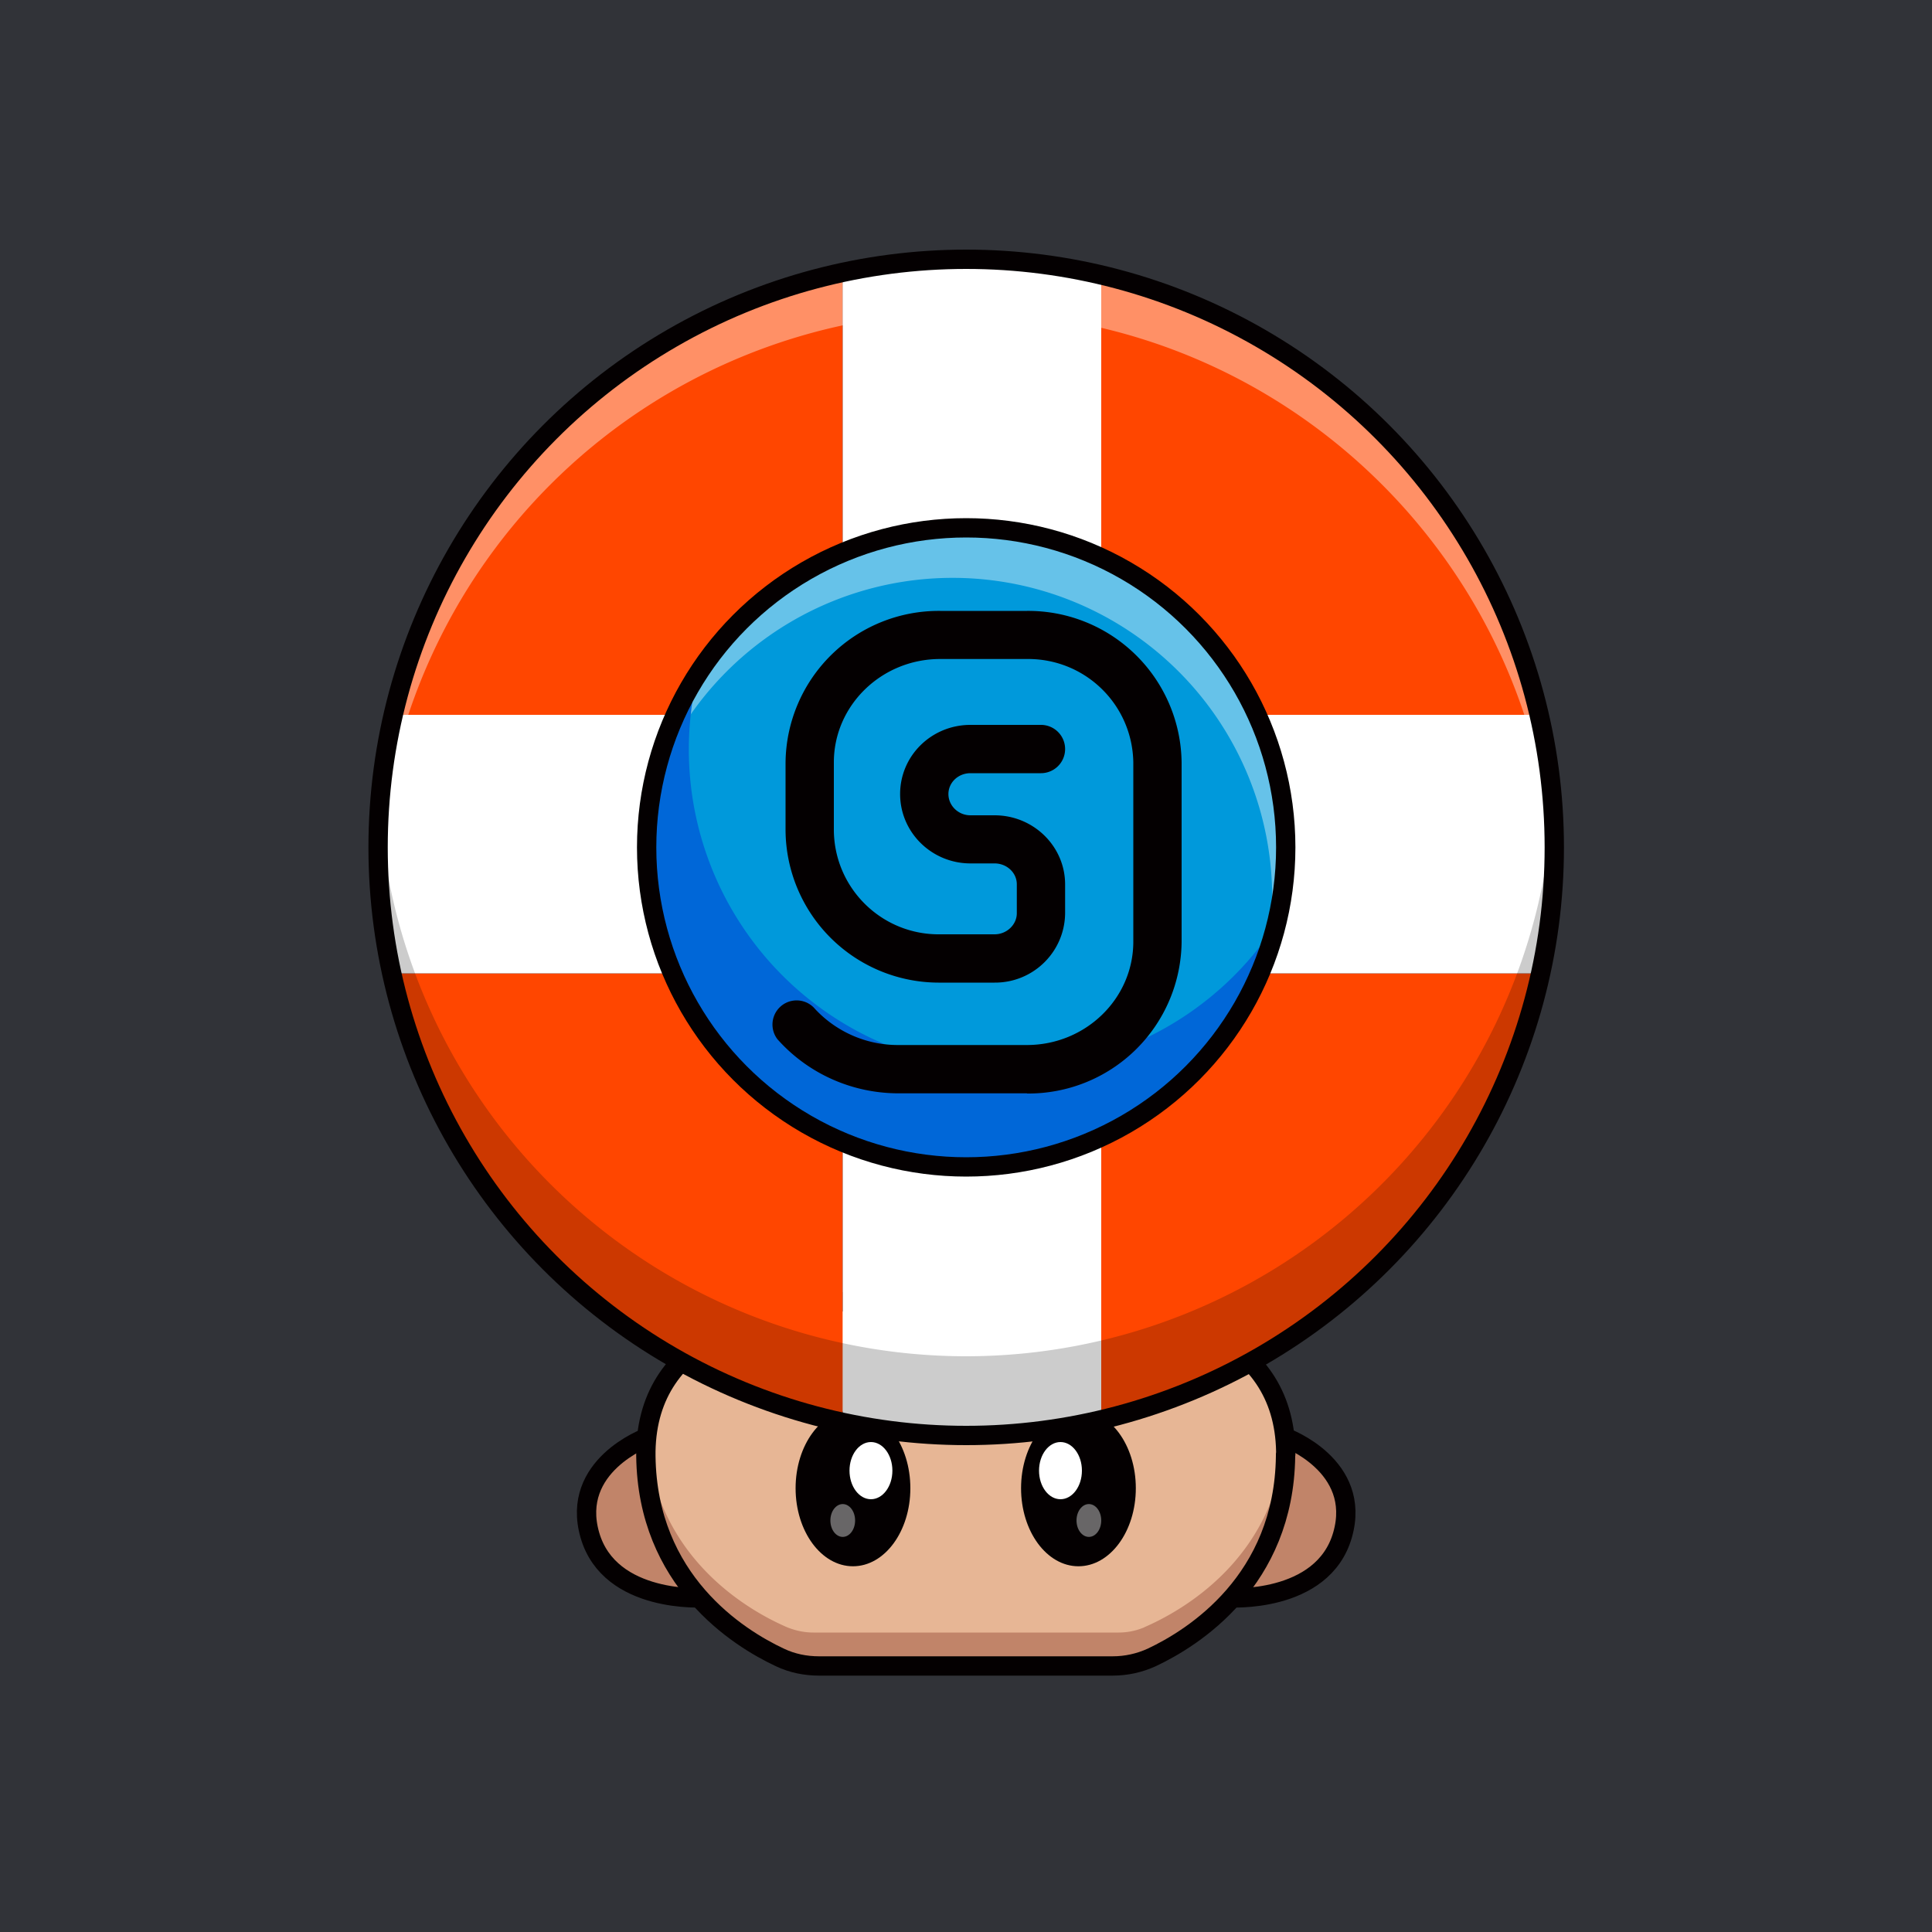 <svg id="a" xmlns="http://www.w3.org/2000/svg" viewBox="0 0 1000 1000"><defs><style>.d{isolation:isolate}.d,.j,.k,.n{stroke-width:0}.d,.o{opacity:.4}.d,.k{fill:#fff}.p{fill:none}.j{fill:#c18469}.p{stroke:#040001;stroke-linecap:round;stroke-linejoin:round;stroke-width:10px}.n{fill:#040001}</style></defs><path id="b" d="M0 0h1000.1v1000H0V0Z" style="fill:#313338;stroke-width:0"/><g id="c"><path d="M.1 0h1000v1000H.1V0Z" style="fill:none;stroke-width:0"/><path class="j" d="M364.6 827s-49 3.4-59.3-32.5 27.8-50.4 27.8-50.4 5.5 46 31.5 82.9Z"/><path class="p" d="M364.6 827s-49 3.4-59.3-32.5 29.4-50.4 29.4-50.4 3.9 46 30 82.9h-.1Z"/><path class="j" d="M635.6 827s49 3.4 59.3-32.5-27.8-50.4-27.8-50.4-5.5 46-31.5 82.9Z"/><path class="p" d="M635.6 827s49 3.4 59.3-32.5-29.4-50.4-29.4-50.4-3.9 46-30 82.9h.1Z"/><path d="M665.5 752.7V751c-1.2-59.9-60.6-78.6-133-78.6h-65.3c-72.3 0-131.8 18.7-132.9 78.6v2.6c.9 68.5 53.7 97.5 73.1 106a35 35 0 0 0 13.5 2.7h158c4.6 0 9.2-1 13.5-2.7 19.4-8.4 72.2-37.5 73-106v-1l.1.1Z" style="fill:#e7b695;stroke-width:0"/><path class="j" d="M592.3 842.3A34.1 34.1 0 0 1 579 845H421c-4.7 0-9.3-1-13.5-2.7-18.6-8-68-35-72.8-97.7a69 69 0 0 0-.3 6.5v2.6c.8 68.5 53.6 97.5 73 106 4.3 1.8 9 2.7 13.5 2.7h158c4.7 0 9.3-1 13.5-2.7 19.5-8.4 72.3-37.5 73.1-106V751c0-2.2-.1-4.3-.3-6.5-4.8 62.6-54.1 89.6-72.8 97.7l-.1.1Z"/><ellipse class="n" cx="441.5" cy="770.3" rx="29.7" ry="40.4"/><ellipse class="k" cx="450.8" cy="761.2" rx="11.1" ry="14.8"/><ellipse class="d" cx="436.2" cy="787" rx="6.4" ry="8.5"/><ellipse class="n" cx="558.2" cy="770.3" rx="29.7" ry="40.4"/><ellipse class="k" cx="548.9" cy="761.2" rx="11.1" ry="14.8"/><ellipse class="d" cx="563.6" cy="787" rx="6.4" ry="8.5"/><path class="p" d="M665.5 752.7v-.7h0v-.9c-1.2-59.9-60.6-78.6-133-78.6h-65.3c-72.3 0-131.8 18.7-132.9 78.6v1h0v1.6h0c.8 64.5 47.6 94 69.4 104.2 6.3 3 13.2 4.4 20.2 4.4h152c7 0 13.8-1.5 20.2-4.4 21.7-10.2 68.5-39.7 69.3-104.2h0v-1h.1Z"/><path d="M796.7 370A304.8 304.8 0 0 0 570 142.3V370h226.7ZM436.2 141a304.8 304.8 0 0 0-232.7 229h232.7V141ZM202.8 503.8a304.7 304.7 0 0 0 233.4 232.4V503.8H202.7h.1ZM570 734.9a304.8 304.8 0 0 0 227.4-231.1H570v231.1Z" style="fill:#ff4600;stroke-width:0"/><path class="k" d="M570 370V142.3a306.2 306.2 0 0 0-133.8-1.3v229H570ZM436.2 503.8v232.4c44.1 9.5 89.8 9 133.8-1.3V503.8H436.2Zm0-133.8H203.5c-10 44-10.3 89.7-.7 133.8h233.4V370Zm360.5 0H570v133.8h227.4c9.6-44.1 9.4-89.8-.7-133.8Z"/><path class="k" d="M436.2 369.9H570v133.8H436.2V369.9Z"/><circle cx="500.1" cy="438.6" r="165.4" style="fill:#0099db;stroke-width:0"/><g class="o"><path class="k" d="M493.1 299.1a165.4 165.4 0 0 1 162.6 195.6 165.4 165.4 0 1 0-318.2-86.3 165.4 165.4 0 0 1 155.6-109.3Z"/></g><path d="M521.9 553.4a165.5 165.5 0 0 1-160.7-204.5 165.4 165.4 0 1 0 299.6 128.8 165.2 165.2 0 0 1-139 75.7h.1Z" style="fill:#0067d8;stroke-width:0"/><path class="n" d="M531.5 565.9h-66.1c-24 .1-47-10-63-28a12.5 12.5 0 0 1 18.8-16.4l1.1 1.2a58.6 58.6 0 0 0 43 18.2h66.2c30.4 0 55.1-24 55.1-53.5v-92.8c-.5-30-25-53.8-55-53.5h-45c-30.3 0-55 24-55 53.5V430c.4 30 25 54 55 53.6h28.2c6.3 0 11.5-5 11.5-10.9v-15c0-6-5.2-10.8-11.5-10.8h-12.5c-20 0-36.4-16-36.4-35.9s16.3-35.8 36.4-35.8h36.5a12.5 12.5 0 0 1 0 25h-36.5c-6.3 0-11.4 4.8-11.4 10.8s5.1 11 11.4 11h12.5c20.1 0 36.5 16 36.5 35.8v14.9c-.2 20-16.5 36-36.5 35.9h-28.1a79.4 79.4 0 0 1-80.1-78.6v-35.3a79.3 79.3 0 0 1 80-78.5h45a79.4 79.4 0 0 1 80 78.5v92.8a79.3 79.3 0 0 1-80 78.5l-.1-.1Z"/><g class="o"><path class="k" d="M500.1 161.6c163.5 0 296.9 129 304 290.7a304.4 304.4 0 1 0-608 0 304.4 304.4 0 0 1 304-290.7Z"/></g><g style="opacity:.2"><path d="M500.1 702a304.4 304.4 0 0 1-303.7-283.8 304.4 304.4 0 1 0 607.3 0A304.4 304.4 0 0 1 500.1 702Z" style="stroke-width:0"/></g><circle class="p" cx="500.1" cy="438.6" r="165.4"/><circle class="p" cx="500.1" cy="438.6" r="304.4"/></g></svg>